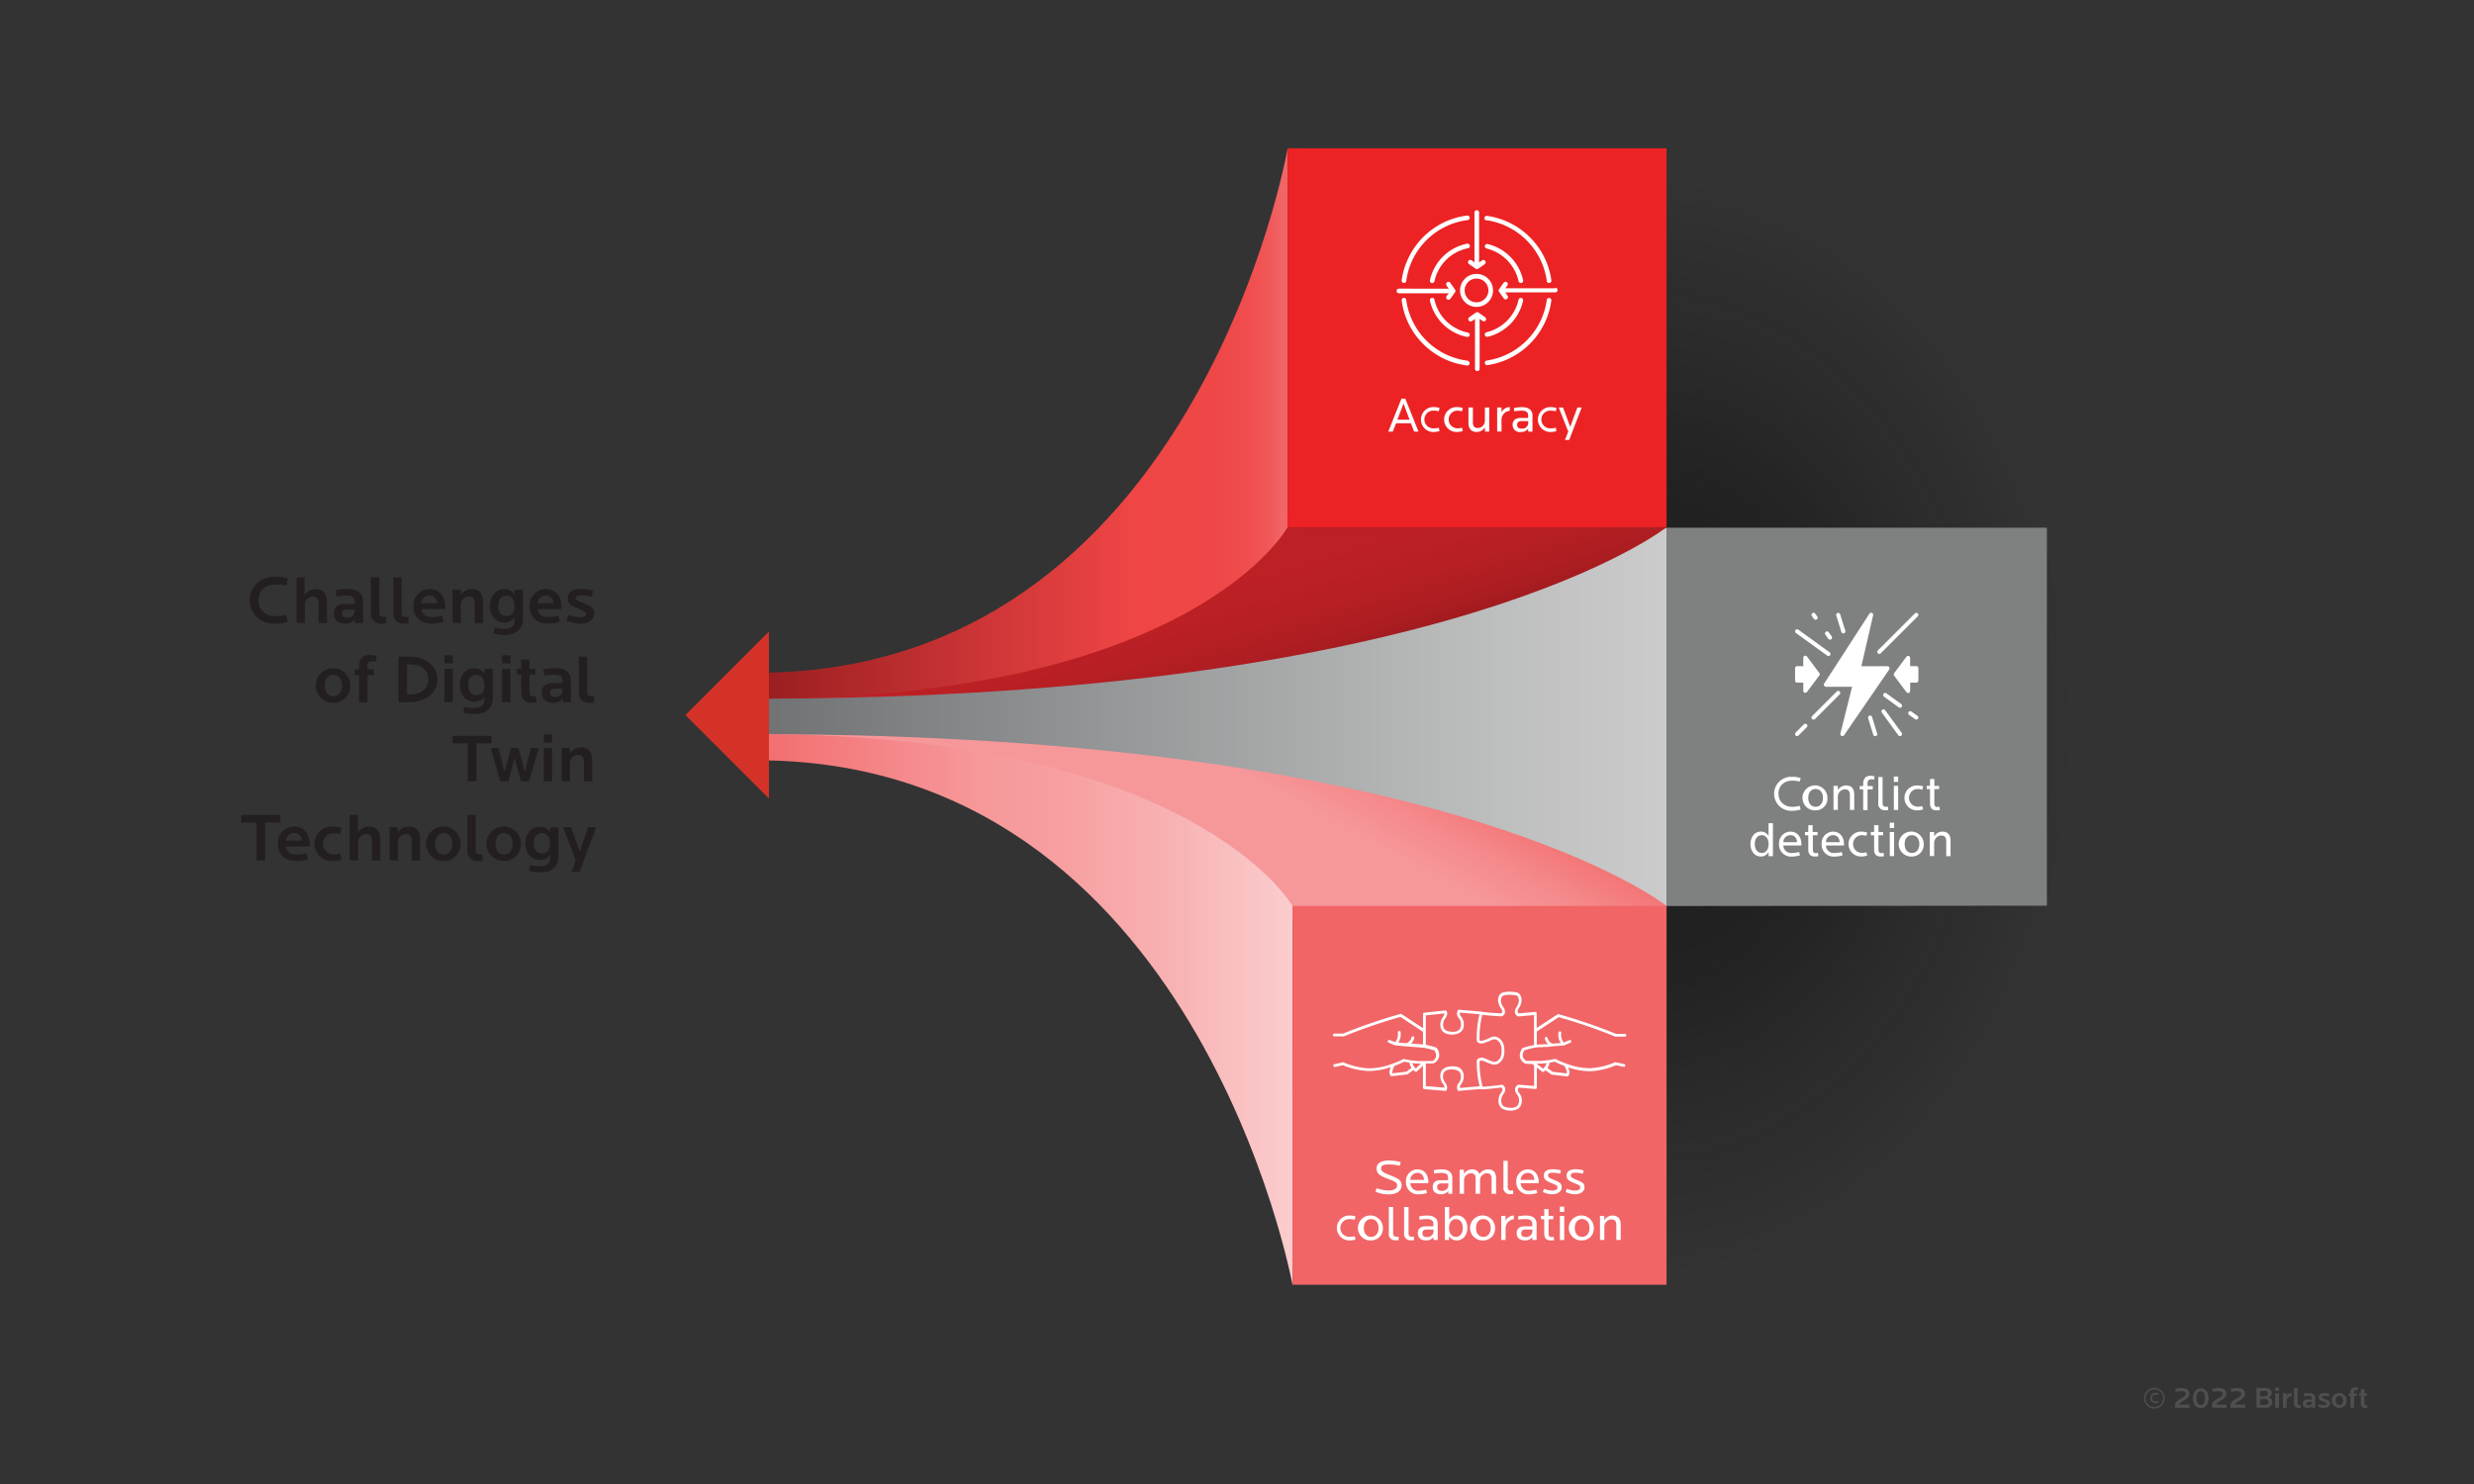 <svg xmlns="http://www.w3.org/2000/svg" xmlns:xlink="http://www.w3.org/1999/xlink" viewBox="0 0 750 450"><rect x="0" y="0" width="750" height="450" fill="#333333" stroke="none"/><defs><style>.cls-1{fill:url(#radial-gradient);}.cls-2{fill:#4f4e51;}.cls-3{fill:url(#linear-gradient);}.cls-4{fill:url(#linear-gradient-2);}.cls-5{fill:url(#linear-gradient-3);}.cls-6{fill:#ed2224;}.cls-7{fill:url(#linear-gradient-4);}.cls-8{fill:url(#linear-gradient-5);}.cls-9{fill:#f16567;}.cls-10{fill:#7f8080;}.cls-11{fill:#d43227;}.cls-12{fill:#231f20;}.cls-13{fill:#fff;}</style><radialGradient id="radial-gradient" cx="530.38" cy="220.76" r="106.68" gradientTransform="translate(-201.66 -152.74) scale(1.32 1.69)" gradientUnits="userSpaceOnUse"><stop offset="0" stop-color="#231f20"/><stop offset="0.17" stop-color="#1a1718" stop-opacity="0.74"/><stop offset="0.62" stop-color="#070606" stop-opacity="0.2"/><stop offset="0.93" stop-opacity="0"/></radialGradient><linearGradient id="linear-gradient" x1="540.96" y1="-769.4" x2="736.42" y2="-573.94" gradientTransform="matrix(-0.71, -0.71, -0.71, 0.71, 341.81, 1143.94)" gradientUnits="userSpaceOnUse"><stop offset="0" stop-color="#cbcbcb"/><stop offset="0.18" stop-color="#bdbebe"/><stop offset="0.26" stop-color="#b6b8b8"/><stop offset="1" stop-color="#6e7072"/></linearGradient><linearGradient id="linear-gradient-2" x1="221.11" y1="-523.81" x2="198.69" y2="-451.57" gradientTransform="matrix(-1, 0, 0, 1, 575.01, 666.36)" gradientUnits="userSpaceOnUse"><stop offset="0" stop-color="#bf2025"/><stop offset="0.52" stop-color="#bd2025"/><stop offset="0.71" stop-color="#b61f23"/><stop offset="0.85" stop-color="#ab1d21"/><stop offset="0.95" stop-color="#9a1a1e"/><stop offset="1" stop-color="#90191c"/></linearGradient><linearGradient id="linear-gradient-3" x1="771.93" y1="-1102.24" x2="893.64" y2="-980.53" gradientTransform="matrix(-0.71, -0.71, -0.71, 0.71, 155.68, 1453.64)" gradientUnits="userSpaceOnUse"><stop offset="0.01" stop-color="#f16567"/><stop offset="0.03" stop-color="#f05859"/><stop offset="0.07" stop-color="#f04d4e"/><stop offset="0.12" stop-color="#ef4747"/><stop offset="0.27" stop-color="#ef4545"/><stop offset="1" stop-color="#90191c"/></linearGradient><linearGradient id="linear-gradient-4" x1="200.02" y1="-432.05" x2="173.58" y2="-481.63" gradientTransform="matrix(-1, 0, 0, 1, 575.01, 666.36)" gradientUnits="userSpaceOnUse"><stop offset="0" stop-color="#f6989a"/><stop offset="0.23" stop-color="#f58a8c"/><stop offset="0.65" stop-color="#f26767"/><stop offset="1" stop-color="#ef4545"/></linearGradient><linearGradient id="linear-gradient-5" x1="154.97" y1="-487.34" x2="277.79" y2="-364.52" gradientTransform="translate(155.68 -148.07) rotate(135)" gradientUnits="userSpaceOnUse"><stop offset="0" stop-color="#fbcccd"/><stop offset="0.2" stop-color="#f8b2b3"/><stop offset="0.4" stop-color="#f79fa1"/><stop offset="0.54" stop-color="#f6989a"/><stop offset="1" stop-color="#f16567"/></linearGradient></defs><g id="Layer_3" data-name="Layer 3"><ellipse class="cls-1" cx="499.98" cy="220.76" rx="150.65" ry="188.19"/><path class="cls-2" d="M653.21,427.1a3.12,3.12,0,1,1,3-3.12A3.05,3.05,0,0,1,653.21,427.1Zm0-5.79a2.68,2.68,0,1,0,2.57,2.67A2.6,2.6,0,0,0,653.21,421.31Zm1,1.71a2.5,2.5,0,0,0-.69-.1,1,1,0,0,0-1.19,1.06c0,.62.42,1,1.19,1a2.57,2.57,0,0,0,.69-.09l.08.47a2.48,2.48,0,0,1-.85.14,1.57,1.57,0,1,1,0-3.14,2.42,2.42,0,0,1,.86.13Z"/><path class="cls-2" d="M659.34,426.86v-.36c0-1.32.55-1.66,2.14-2.62.83-.51,1.1-.77,1.1-1.22s-.4-.81-1.35-.81a7.56,7.56,0,0,0-1.64.22l-.18-.89a7.1,7.1,0,0,1,2-.29c1.53,0,2.31.69,2.31,1.72,0,.82-.48,1.32-1.44,1.93s-1.56.95-1.63,1.36h3.12v1Z"/><path class="cls-2" d="M667.16,427c-1.58,0-2.39-1.38-2.39-3s.81-3,2.39-3,2.39,1.37,2.39,3S668.74,427,667.16,427Zm0-5.11c-1,0-1.3,1-1.3,2.07s.34,2.08,1.3,2.08,1.29-1,1.29-2.08S668.12,421.85,667.16,421.85Z"/><path class="cls-2" d="M670.55,426.86v-.36c0-1.32.56-1.66,2.14-2.62.83-.51,1.1-.77,1.1-1.22s-.4-.81-1.35-.81a7.56,7.56,0,0,0-1.64.22l-.18-.89a7.1,7.1,0,0,1,2-.29c1.53,0,2.31.69,2.31,1.72,0,.82-.48,1.32-1.44,1.93s-1.56.95-1.63,1.36h3.12v1Z"/><path class="cls-2" d="M676.18,426.86v-.36c0-1.32.56-1.66,2.15-2.62.82-.51,1.09-.77,1.09-1.22s-.39-.81-1.34-.81a7.57,7.57,0,0,0-1.65.22l-.17-.89a7.09,7.09,0,0,1,2-.29c1.54,0,2.32.69,2.32,1.72,0,.82-.49,1.32-1.45,1.93s-1.56.95-1.62,1.36h3.11v1Z"/><path class="cls-2" d="M687.06,426.86h-3v-6h2.76c1.17,0,1.85.61,1.85,1.54a1.34,1.34,0,0,1-.94,1.29,1.48,1.48,0,0,1,1.14,1.44A1.71,1.71,0,0,1,687.06,426.86Zm-.54-5.07h-1.39v1.6h1.38c.61,0,1-.3,1-.82S687.14,421.79,686.52,421.79Zm.21,2.46h-1.6V426h1.6c.62,0,.94-.33.94-.85S687.38,424.25,686.73,424.25Z"/><path class="cls-2" d="M689.76,421.77v-1h1.1v1Zm0,5.09v-4.37h1.1v4.37Z"/><path class="cls-2" d="M693.21,424.92v1.94h-1.1v-4.37h1.07v.79a1.82,1.82,0,0,1,1.49-.87v1A1.34,1.34,0,0,0,693.21,424.92Z"/><path class="cls-2" d="M696.86,426.93a1.29,1.29,0,0,1-1.41-1.42v-4.62h1.09v4.5c0,.5.12.67.52.67h.39v.85A5.83,5.83,0,0,1,696.86,426.93Z"/><path class="cls-2" d="M700.88,426.86v-.48a1.55,1.55,0,0,1-1.3.55,1.32,1.32,0,0,1-1.47-1.3c0-.82.52-1.27,1.41-1.27h1.31V424c0-.48-.24-.72-1.05-.72a10.32,10.32,0,0,0-1.34.1l-.09-.8a7.55,7.55,0,0,1,1.53-.16c1.28,0,2,.52,2,1.61v2.84Zm0-1.78h-1c-.44,0-.68.15-.68.54s.23.53.68.53a.87.87,0,0,0,1-.91Z"/><path class="cls-2" d="M704.52,426.93a4.88,4.88,0,0,1-1.79-.39l.25-.76a4.79,4.79,0,0,0,1.53.31c.57,0,.77-.17.77-.41s-.17-.33-.83-.6c-1.17-.48-1.56-.71-1.56-1.45s.63-1.22,1.77-1.22a5.46,5.46,0,0,1,1.54.24l-.19.8a5.54,5.54,0,0,0-1.33-.19c-.57,0-.74.1-.74.34s.21.36,1,.66c1.1.43,1.43.64,1.43,1.37S705.62,426.93,704.52,426.93Z"/><path class="cls-2" d="M709.18,426.93a2.26,2.26,0,1,1,2.23-2.26A2.2,2.2,0,0,1,709.18,426.93Zm0-3.66c-.7,0-1.11.56-1.11,1.4s.41,1.4,1.11,1.4,1.13-.55,1.13-1.4S709.88,423.27,709.18,423.27Z"/><path class="cls-2" d="M714.74,421.57a2.4,2.4,0,0,0-.52-.05c-.41,0-.57.18-.57.61v.43h.84v.74h-.84v3.56h-1.1V423.3H712v-.74h.59v-.39c0-1.05.53-1.51,1.44-1.51a3.4,3.4,0,0,1,.87.13Z"/><path class="cls-2" d="M717.08,426.93a1.22,1.22,0,0,1-1.39-1.32v-2.38h-.57v-.74h.57v-1.23h1.1v1.23h.79v.74h-.79v2.3c0,.46.21.56.5.56l.31,0,.1.8A2.79,2.79,0,0,1,717.08,426.93Z"/><path class="cls-3" d="M229.46,211.83c134.67,0,275.76-51.81,275.76-51.81V274.73s-141.83-52.1-275.76-52.1Z"/><path class="cls-4" d="M234.87,206.15C368.17,206.15,464,92.29,464,92.29l41.24,67.56s-64.86,52-275.76,52Z"/><path class="cls-5" d="M229.46,204c133.3,0,160.88-159,160.88-159V159.86s-28.33,52-160.88,52Z"/><polygon class="cls-6" points="505.22 159.85 390.34 159.86 390.34 44.97 505.22 44.98 505.22 159.85"/><path class="cls-7" d="M236.35,228.41c133.29,0,229.1,113.86,229.1,113.86l39.77-67.56s-64.86-52.08-275.76-52.08Z"/><path class="cls-8" d="M229.46,230.55c133.3,0,162.35,159,162.35,159V274.7S362,222.63,229.46,222.63Z"/><polygon class="cls-9" points="505.22 274.71 391.82 274.7 391.81 389.59 505.22 389.58 505.22 274.71"/><polygon class="cls-10" points="620.52 274.63 505.22 274.74 505.22 160.02 620.52 160.03 620.52 274.63"/><polygon class="cls-11" points="233.1 191.5 207.78 216.83 233.1 242.15 233.1 191.5"/><path class="cls-12" d="M83.41,189.17c-4.51,0-7.69-3-7.69-7.15s3.18-7.13,7.69-7.13a11,11,0,0,1,3.82.57l-.51,2.18a11.53,11.53,0,0,0-3-.4c-3.49,0-5.36,2-5.36,4.78s1.87,4.8,5.36,4.8a10.34,10.34,0,0,0,3-.37l.51,2.12A11.13,11.13,0,0,1,83.41,189.17Z"/><path class="cls-12" d="M96.58,188.94v-6.05c0-1.24-.52-2-1.78-2a2.46,2.46,0,0,0-2.39,2.41v5.63H89.87V175.1h2.47v5.32a4.31,4.31,0,0,1,3.45-1.79c2.29,0,3.33,1.56,3.33,3.89v6.42Z"/><path class="cls-12" d="M107.62,188.94v-1.12a3.61,3.61,0,0,1-3,1.29c-2,0-3.41-1.25-3.41-3,0-1.92,1.21-3,3.29-3h3v-.85c0-1.12-.56-1.66-2.43-1.66a22.27,22.27,0,0,0-3.12.23l-.21-1.87a17.9,17.9,0,0,1,3.56-.36c3,0,4.74,1.21,4.74,3.72v6.59Zm-.11-4.13h-2.2c-1,0-1.58.35-1.58,1.26s.54,1.23,1.58,1.23a2,2,0,0,0,2.2-2.12Z"/><path class="cls-12" d="M115.7,189.11a3,3,0,0,1-3.27-3.31V175.1H115v10.43c0,1.15.27,1.54,1.18,1.54.21,0,.73,0,.92,0v2C116.84,189.07,115.93,189.11,115.7,189.11Z"/><path class="cls-12" d="M122.47,189.11a3,3,0,0,1-3.26-3.31V175.1h2.53v10.43c0,1.15.27,1.54,1.19,1.54.2,0,.72,0,.91,0v2C123.61,189.07,122.7,189.11,122.47,189.11Z"/><path class="cls-12" d="M127.77,184.7c0,1.52,1.37,2.41,3.24,2.41a11.93,11.93,0,0,0,3-.39l.46,1.83a10.71,10.71,0,0,1-3.45.56c-3.66,0-5.7-2.12-5.7-5.24a4.94,4.94,0,0,1,4.93-5.24c2.93,0,4.72,2.17,4.72,5.3v.77Zm2.45-4.11a2.35,2.35,0,0,0-2.43,2.33h4.74C132.38,181.46,131.63,180.59,130.22,180.59Z"/><path class="cls-12" d="M143.91,188.94v-6.05c0-1.24-.56-2-1.83-2a2.45,2.45,0,0,0-2.37,2.41v5.63h-2.53V178.82h2.47v1.6a4.3,4.3,0,0,1,3.45-1.79c2.29,0,3.35,1.56,3.35,3.89v6.42Z"/><path class="cls-12" d="M153,192.54a12.2,12.2,0,0,1-3.43-.46l.33-1.75a12.62,12.62,0,0,0,2.81.36c2.45,0,3.28-.94,3.28-2.6v-.81a3.81,3.81,0,0,1-3.12,1.5c-2.86,0-4.36-2.48-4.36-5.05s1.5-5.1,4.36-5.1a3.67,3.67,0,0,1,3.12,1.63v-1.44h2.54v8.94C158.48,190.83,156.38,192.54,153,192.54Zm.5-11.91c-1.64,0-2.43,1.33-2.43,3.1s.79,3.07,2.43,3.07,2.49-1,2.49-3S155,180.63,153.45,180.63Z"/><path class="cls-12" d="M163,184.7c0,1.52,1.37,2.41,3.25,2.41a12,12,0,0,0,3-.39l.45,1.83a10.71,10.71,0,0,1-3.45.56c-3.65,0-5.69-2.12-5.69-5.24a4.94,4.94,0,0,1,4.93-5.24c2.93,0,4.71,2.17,4.71,5.3v.77Zm2.46-4.11a2.36,2.36,0,0,0-2.44,2.33h4.74C167.58,181.46,166.83,180.59,165.42,180.59Z"/><path class="cls-12" d="M175.89,189.11a11.2,11.2,0,0,1-4.14-.92l.56-1.76a11.53,11.53,0,0,0,3.56.73c1.33,0,1.78-.4,1.78-1s-.39-.77-1.93-1.39c-2.7-1.1-3.6-1.64-3.6-3.35,0-1.89,1.46-2.83,4.1-2.83a12.41,12.41,0,0,1,3.55.54l-.43,1.85a13.46,13.46,0,0,0-3.08-.43c-1.33,0-1.7.25-1.7.79s.47.83,2.26,1.54c2.54,1,3.31,1.47,3.31,3.18S178.44,189.11,175.89,189.11Z"/><path class="cls-12" d="M101.05,213.11a5.24,5.24,0,1,1,5.15-5.24A5.09,5.09,0,0,1,101.05,213.11Zm0-8.5c-1.62,0-2.58,1.31-2.58,3.26s1,3.24,2.58,3.24,2.62-1.28,2.62-3.24S102.67,204.61,101.05,204.61Z"/><path class="cls-12" d="M113.91,200.68a6.27,6.27,0,0,0-1.18-.1c-1,0-1.33.41-1.33,1.41v1h1.95v1.72H111.4v8.25h-2.54v-8.25h-1.37V203h1.37v-.9c0-2.43,1.23-3.49,3.33-3.49a8,8,0,0,1,2,.29Z"/><path class="cls-12" d="M123.9,212.94h-3.11V199.1h3.11c5.18,0,8.71,2.89,8.71,6.92S129.08,212.94,123.9,212.94Zm.5-11.49h-1v9.14h1c2.89,0,5.45-1.43,5.45-4.57S127.29,201.45,124.4,201.45Z"/><path class="cls-12" d="M134.73,201.14v-2.43h2.53v2.43Zm0,11.8V202.82h2.53v10.12Z"/><path class="cls-12" d="M143.87,216.54a12.2,12.2,0,0,1-3.43-.46l.33-1.75a12.69,12.69,0,0,0,2.81.36c2.45,0,3.28-.94,3.28-2.6v-.81a3.79,3.79,0,0,1-3.11,1.5c-2.87,0-4.37-2.48-4.37-5.05s1.5-5.1,4.37-5.1a3.67,3.67,0,0,1,3.11,1.63v-1.44h2.54v8.94C149.4,214.83,147.3,216.54,143.87,216.54Zm.5-11.91c-1.64,0-2.43,1.33-2.43,3.1s.79,3.07,2.43,3.07,2.49-1,2.49-3S145.91,204.63,144.37,204.63Z"/><path class="cls-12" d="M152.2,201.14v-2.43h2.54v2.43Zm0,11.8V202.82h2.54v10.12Z"/><path class="cls-12" d="M161.22,213.11c-1.85,0-3.2-.85-3.2-3.08v-5.5h-1.33v-1.71H158V200h2.53v2.85h1.83v1.71h-1.83v5.34c0,1.06.5,1.29,1.17,1.29a5.42,5.42,0,0,0,.72-.09l.23,1.87A6.64,6.64,0,0,1,161.22,213.11Z"/><path class="cls-12" d="M170.65,212.94v-1.12a3.58,3.58,0,0,1-3,1.29c-2,0-3.41-1.25-3.41-3,0-1.92,1.2-3,3.28-3h3v-.85c0-1.12-.56-1.66-2.43-1.66a22.27,22.27,0,0,0-3.12.23l-.21-1.87a17.8,17.8,0,0,1,3.55-.36c3,0,4.74,1.21,4.74,3.72v6.59Zm-.1-4.13h-2.21c-1,0-1.58.35-1.58,1.26s.55,1.23,1.58,1.23a2,2,0,0,0,2.21-2.12Z"/><path class="cls-12" d="M178.73,213.11a3,3,0,0,1-3.26-3.31V199.1H178v10.43c0,1.15.28,1.54,1.19,1.54.21,0,.73,0,.91,0v2C179.88,213.07,179,213.11,178.73,213.11Z"/><path class="cls-12" d="M144.45,225.41v11.53h-2.64V225.41H137.2V223.1H149v2.31Z"/><path class="cls-12" d="M160.37,236.94h-2.45l-1.9-7.06-1.93,7.06h-2.45l-2.87-10.12h2.35l1.83,7.23,2-7.23h2.23l1.93,7.21,1.83-7.21h2.39Z"/><path class="cls-12" d="M164.83,225.14v-2.43h2.54v2.43Zm0,11.8V226.82h2.54v10.12Z"/><path class="cls-12" d="M177,236.94v-6.05c0-1.24-.56-2-1.83-2a2.45,2.45,0,0,0-2.37,2.41v5.63h-2.54V226.82h2.48v1.6a4.28,4.28,0,0,1,3.45-1.79c2.28,0,3.34,1.56,3.34,3.89v6.42Z"/><path class="cls-12" d="M80.38,249.41v11.53H77.74V249.41H73.12V247.1H85v2.31Z"/><path class="cls-12" d="M86.69,256.7c0,1.52,1.37,2.41,3.24,2.41a12.07,12.07,0,0,0,3-.39l.45,1.83a10.71,10.71,0,0,1-3.45.56c-3.65,0-5.69-2.12-5.69-5.24a4.94,4.94,0,0,1,4.92-5.24c2.94,0,4.72,2.17,4.72,5.3v.77Zm2.45-4.11a2.36,2.36,0,0,0-2.43,2.33h4.74C91.31,253.46,90.56,252.59,89.14,252.59Z"/><path class="cls-12" d="M100.9,261.11a5.25,5.25,0,1,1,0-10.48,7.43,7.43,0,0,1,2.64.44l-.41,1.83a8.82,8.82,0,0,0-2-.23,3.21,3.21,0,1,0,0,6.42,7,7,0,0,0,2-.31l.41,1.85A8.31,8.31,0,0,1,100.9,261.11Z"/><path class="cls-12" d="M112.75,260.94v-6.05c0-1.24-.52-2-1.79-2a2.47,2.47,0,0,0-2.39,2.41v5.63H106V247.1h2.48v5.32a4.28,4.28,0,0,1,3.45-1.79c2.28,0,3.32,1.56,3.32,3.89v6.42Z"/><path class="cls-12" d="M124.82,260.94v-6.05c0-1.24-.56-2-1.83-2a2.45,2.45,0,0,0-2.37,2.41v5.63h-2.54V250.82h2.48v1.6a4.28,4.28,0,0,1,3.45-1.79c2.28,0,3.34,1.56,3.34,3.89v6.42Z"/><path class="cls-12" d="M134.5,261.11a5.24,5.24,0,1,1,5.15-5.24A5.09,5.09,0,0,1,134.5,261.11Zm0-8.5c-1.62,0-2.58,1.31-2.58,3.26s1,3.24,2.58,3.24,2.62-1.28,2.62-3.24S136.12,252.61,134.5,252.61Z"/><path class="cls-12" d="M144.93,261.11a3,3,0,0,1-3.26-3.31V247.1h2.53v10.43c0,1.15.27,1.54,1.19,1.54.2,0,.72,0,.91,0v2C146.07,261.07,145.16,261.11,144.93,261.11Z"/><path class="cls-12" d="M152.78,261.11a5.24,5.24,0,1,1,5.16-5.24A5.1,5.1,0,0,1,152.78,261.11Zm0-8.5c-1.62,0-2.57,1.31-2.57,3.26s.95,3.24,2.57,3.24,2.62-1.28,2.62-3.24S154.4,252.61,152.78,252.61Z"/><path class="cls-12" d="M163.75,264.54a12.2,12.2,0,0,1-3.43-.46l.34-1.75a12.54,12.54,0,0,0,2.8.36c2.45,0,3.29-.94,3.29-2.6v-.81a3.82,3.82,0,0,1-3.12,1.5c-2.87,0-4.37-2.48-4.37-5s1.5-5.1,4.37-5.1a3.69,3.69,0,0,1,3.12,1.63v-1.44h2.53v8.94C169.28,262.83,167.18,264.54,163.75,264.54Zm.5-11.91c-1.64,0-2.43,1.33-2.43,3.1s.79,3.07,2.43,3.07,2.5-1,2.5-3S165.79,252.63,164.25,252.63Z"/><path class="cls-12" d="M175.7,264.37h-2.45l1.29-3.45-3.87-10.1h2.47l2.6,7.38,2.54-7.38h2.47Z"/><path class="cls-13" d="M428.7,130.87l-1-2.54h-4.47l-1,2.54h-1.37l4-10h1.16l4,10Zm-3.22-8.49-1.86,4.89h3.7Z"/><path class="cls-13" d="M434.54,131a3.78,3.78,0,1,1,0-7.56,5.94,5.94,0,0,1,1.87.28l-.22,1a6,6,0,0,0-1.53-.2,2.69,2.69,0,1,0,0,5.37,6.27,6.27,0,0,0,1.53-.18l.22,1A6.41,6.41,0,0,1,434.54,131Z"/><path class="cls-13" d="M441.57,131a3.78,3.78,0,1,1,0-7.56,6,6,0,0,1,1.88.28l-.23,1a6,6,0,0,0-1.53-.2,2.69,2.69,0,0,0,0,5.37,6.22,6.22,0,0,0,1.53-.18l.23,1A6.52,6.52,0,0,1,441.57,131Z"/><path class="cls-13" d="M450.17,130.87v-1.28a3,3,0,0,1-2.52,1.4c-1.65,0-2.48-1.07-2.48-2.69v-4.74h1.34v4.58c0,1.08.46,1.65,1.54,1.65a2.22,2.22,0,0,0,2.1-2.36v-3.87h1.32v7.31Z"/><path class="cls-13" d="M455.19,127.34v3.53h-1.32v-7.31h1.31V125a3,3,0,0,1,2.5-1.58v1.16A2.71,2.71,0,0,0,455.19,127.34Z"/><path class="cls-13" d="M463.29,130.87V130a2.71,2.71,0,0,1-2.28,1,2.16,2.16,0,0,1-2.46-2.16c0-1.35.86-2.1,2.37-2.1h2.34V126c0-.91-.46-1.47-1.95-1.47a11.83,11.83,0,0,0-2.23.2l-.14-1a11.17,11.17,0,0,1,2.46-.27c2.07,0,3.18.94,3.18,2.55v4.89Zm0-3.17h-2c-.93,0-1.37.35-1.37,1.16s.5,1.11,1.38,1.11a1.8,1.8,0,0,0,2-1.85Z"/><path class="cls-13" d="M470,131a3.78,3.78,0,1,1,0-7.56,5.94,5.94,0,0,1,1.87.28l-.22,1a6,6,0,0,0-1.53-.2,2.69,2.69,0,1,0,0,5.37,6.27,6.27,0,0,0,1.53-.18l.22,1A6.41,6.41,0,0,1,470,131Z"/><path class="cls-13" d="M475.7,133.4h-1.28l1-2.53-2.89-7.31h1.3l2.19,5.88,2.18-5.88h1.29Z"/><path class="cls-13" d="M545.6,237a8.72,8.72,0,0,0-2.2-.28c-2.6,0-4.25,1.6-4.25,3.94s1.65,4,4.25,4a9.3,9.3,0,0,0,2.2-.3l.27,1.11a9,9,0,0,1-2.56.39,5.16,5.16,0,1,1,0-10.3,8.05,8.05,0,0,1,2.58.37Z"/><path class="cls-13" d="M550.4,245.73A3.79,3.79,0,1,1,554,242,3.58,3.58,0,0,1,550.4,245.73Zm0-6.48c-1.38,0-2.22,1.09-2.22,2.7s.84,2.7,2.22,2.7,2.24-1.1,2.24-2.7S551.78,239.25,550.4,239.25Z"/><path class="cls-13" d="M560.8,245.61V241c0-1.08-.47-1.65-1.55-1.65a2.24,2.24,0,0,0-2.1,2.37v3.87h-1.32V238.3h1.31v1.28a3,3,0,0,1,2.52-1.41c1.65,0,2.46,1.08,2.46,2.7v4.74Z"/><path class="cls-13" d="M568.13,236.41a4.87,4.87,0,0,0-.91-.1c-.77,0-1.07.49-1.07,1.32v.73h1.58v1h-1.58v6.29h-1.32v-6.29h-1.06v-1h1.06v-.67c0-1.8,1-2.45,2.22-2.45a5.38,5.38,0,0,1,1.23.18Z"/><path class="cls-13" d="M571.49,245.68a1.9,1.9,0,0,1-2.08-2.16v-7.9h1.3v7.83c0,.85.29,1.18,1,1.18h.66v1.05Z"/><path class="cls-13" d="M574.12,237.09v-1.61h1.32v1.61Zm0,8.52V238.3h1.32v7.31Z"/><path class="cls-13" d="M581.12,245.73a3.78,3.78,0,1,1,0-7.56,6,6,0,0,1,1.88.28l-.23,1a6,6,0,0,0-1.53-.2,2.69,2.69,0,0,0,0,5.37,6.22,6.22,0,0,0,1.53-.18l.23,1A6.52,6.52,0,0,1,581.12,245.73Z"/><path class="cls-13" d="M587.09,245.73c-1.2,0-2-.57-2-2.13v-4.31h-1v-1h1v-2.07h1.32v2.07h1.43v1h-1.43v4.28c0,.88.32,1.12.84,1.12a4.73,4.73,0,0,0,.71-.07l.13,1A4.1,4.1,0,0,1,587.09,245.73Z"/><path class="cls-13" d="M536.15,259.61v-1.22a2.66,2.66,0,0,1-2.31,1.34c-2.19,0-3.19-2-3.19-3.78s1-3.78,3.19-3.78a2.58,2.58,0,0,1,2.31,1.33v-3.88h1.32v10Zm-2.08-6.35c-1.38,0-2.1,1.2-2.1,2.69s.72,2.7,2.1,2.7,2.08-1.2,2.08-2.7S535.42,253.26,534.07,253.26Z"/><path class="cls-13" d="M540.64,256.37a2.32,2.32,0,0,0,2.62,2.28,9.54,9.54,0,0,0,2.16-.3l.26,1a7.7,7.7,0,0,1-2.42.39,3.61,3.61,0,0,1-3.94-3.78,3.51,3.51,0,0,1,3.46-3.78c2.12,0,3.32,1.65,3.32,3.79v.41Zm2.14-3.12a2.1,2.1,0,0,0-2.14,2.13h4.15C544.69,254.07,544,253.25,542.78,253.25Z"/><path class="cls-13" d="M550.19,259.73c-1.2,0-2-.57-2-2.13v-4.31h-1v-1h1v-2.07h1.32v2.07H551v1h-1.43v4.28c0,.88.32,1.12.84,1.12a4.73,4.73,0,0,0,.71-.07l.13,1A4.1,4.1,0,0,1,550.19,259.73Z"/><path class="cls-13" d="M553.55,256.37a2.33,2.33,0,0,0,2.63,2.28,9.54,9.54,0,0,0,2.16-.3l.25,1a7.64,7.64,0,0,1-2.41.39,3.62,3.62,0,0,1-3.95-3.78,3.52,3.52,0,0,1,3.47-3.78c2.11,0,3.31,1.65,3.31,3.79v.41Zm2.15-3.12a2.11,2.11,0,0,0-2.15,2.13h4.16C557.6,254.07,556.93,253.25,555.7,253.25Z"/><path class="cls-13" d="M564.17,259.73a3.78,3.78,0,1,1,0-7.56,6,6,0,0,1,1.88.28l-.23,1a6,6,0,0,0-1.53-.2,2.69,2.69,0,0,0,0,5.37,6.22,6.22,0,0,0,1.53-.18l.23,1A6.52,6.52,0,0,1,564.17,259.73Z"/><path class="cls-13" d="M570.14,259.73c-1.2,0-2-.57-2-2.13v-4.31h-1v-1h1v-2.07h1.32v2.07h1.43v1h-1.43v4.28c0,.88.32,1.12.84,1.12a4.73,4.73,0,0,0,.71-.07l.13,1A4.1,4.1,0,0,1,570.14,259.73Z"/><path class="cls-13" d="M572.89,251.09v-1.61h1.32v1.61Zm0,8.52V252.3h1.32v7.31Z"/><path class="cls-13" d="M579.62,259.73a3.79,3.79,0,1,1,3.56-3.78A3.58,3.58,0,0,1,579.62,259.73Zm0-6.48c-1.38,0-2.22,1.09-2.22,2.7s.84,2.7,2.22,2.7,2.24-1.1,2.24-2.7S581,253.25,579.62,253.25Z"/><path class="cls-13" d="M590,259.61V255c0-1.08-.47-1.65-1.55-1.65a2.24,2.24,0,0,0-2.1,2.37v3.87h-1.32V252.3h1.31v1.28a3,3,0,0,1,2.52-1.41c1.65,0,2.46,1.08,2.46,2.7v4.74Z"/><path class="cls-13" d="M421,362.19a10.87,10.87,0,0,1-4-.81l.3-1.07A11.93,11.93,0,0,0,421,361c1.62,0,2.55-.63,2.55-1.52s-.48-1.2-2.76-2c-2.63-1-3.47-1.65-3.47-3.19s1.34-2.39,3.8-2.39a13.41,13.41,0,0,1,3.51.51l-.26,1.1a13.48,13.48,0,0,0-3.22-.42c-1.77,0-2.46.28-2.46,1.2s.64,1.27,3,2.2c2.58,1,3.21,1.59,3.21,3C424.91,361.06,423.4,362.19,421,362.19Z"/><path class="cls-13" d="M427.55,358.78a2.33,2.33,0,0,0,2.63,2.28,9,9,0,0,0,2.16-.3l.25,1a7.64,7.64,0,0,1-2.41.39,3.62,3.62,0,0,1-3.95-3.78,3.52,3.52,0,0,1,3.47-3.78c2.11,0,3.31,1.65,3.31,3.8v.4Zm2.15-3.12a2.12,2.12,0,0,0-2.15,2.13h4.16C431.6,356.49,430.93,355.66,429.7,355.66Z"/><path class="cls-13" d="M439.07,362v-.87a2.68,2.68,0,0,1-2.28,1c-1.48,0-2.46-.79-2.46-2.16s.86-2.1,2.37-2.1H439v-.73c0-.92-.46-1.47-2-1.47a11.79,11.79,0,0,0-2.23.19l-.14-1a11.17,11.17,0,0,1,2.46-.27c2.07,0,3.18.95,3.18,2.55V362Zm0-3.16h-2c-.93,0-1.37.34-1.37,1.15s.5,1.11,1.38,1.11a1.79,1.79,0,0,0,2-1.84Z"/><path class="cls-13" d="M452.18,362v-4.59c0-1.08-.42-1.65-1.5-1.65a2.17,2.17,0,0,0-2,2.36V362h-1.34v-4.59c0-1.08-.43-1.65-1.51-1.65a2.17,2.17,0,0,0-2,2.37V362h-1.34v-7.3h1.31V356a2.83,2.83,0,0,1,2.44-1.41,2.19,2.19,0,0,1,2.24,1.44,3.2,3.2,0,0,1,2.64-1.44c1.65,0,2.43,1.08,2.43,2.7V362Z"/><path class="cls-13" d="M457.85,362.1a1.9,1.9,0,0,1-2.08-2.16V352h1.3v7.83c0,.86.29,1.19,1,1.19h.66v1.05Z"/><path class="cls-13" d="M461,358.78a2.32,2.32,0,0,0,2.62,2.28,9,9,0,0,0,2.16-.3l.26,1a7.7,7.7,0,0,1-2.42.39,3.61,3.61,0,0,1-3.94-3.78,3.51,3.51,0,0,1,3.46-3.78c2.12,0,3.32,1.65,3.32,3.8v.4Zm2.14-3.12a2.11,2.11,0,0,0-2.14,2.13h4.15C465.07,356.49,464.39,355.66,463.16,355.66Z"/><path class="cls-13" d="M470.54,362.14a7,7,0,0,1-2.79-.66l.3-1a7.26,7.26,0,0,0,2.48.55c1.06,0,1.63-.31,1.63-.94s-.33-.72-1.86-1.34c-1.8-.73-2.28-1.23-2.28-2.32,0-1.28,1.08-1.88,2.75-1.88a8.63,8.63,0,0,1,2.4.36l-.2,1a9.71,9.71,0,0,0-2.16-.3c-1.11,0-1.51.26-1.51.81s.33.78,1.68,1.32c1.95.78,2.47,1.17,2.47,2.31S472.33,362.14,470.54,362.14Z"/><path class="cls-13" d="M477.44,362.14a7,7,0,0,1-2.79-.66l.3-1a7.26,7.26,0,0,0,2.48.55c1.06,0,1.63-.31,1.63-.94s-.33-.72-1.86-1.34c-1.8-.73-2.28-1.23-2.28-2.32,0-1.28,1.08-1.88,2.75-1.88a8.63,8.63,0,0,1,2.4.36l-.2,1a9.71,9.71,0,0,0-2.16-.3c-1.11,0-1.51.26-1.51.81s.33.78,1.68,1.32c1.95.78,2.47,1.17,2.47,2.31S479.23,362.14,477.44,362.14Z"/><path class="cls-13" d="M409.06,376.14a3.78,3.78,0,1,1,0-7.56,6,6,0,0,1,1.87.29l-.22,1a6.47,6.47,0,0,0-1.53-.19,2.69,2.69,0,1,0,0,5.37,6.8,6.8,0,0,0,1.53-.18l.22,1A6.09,6.09,0,0,1,409.06,376.14Z"/><path class="cls-13" d="M415.67,376.14a3.79,3.79,0,1,1,3.56-3.78A3.57,3.57,0,0,1,415.67,376.14Zm0-6.48c-1.38,0-2.22,1.1-2.22,2.7s.84,2.7,2.22,2.7,2.24-1.09,2.24-2.7S417.05,369.66,415.67,369.66Z"/><path class="cls-13" d="M423.11,376.1a1.9,1.9,0,0,1-2.08-2.16V366h1.3v7.83c0,.86.29,1.19,1,1.19H424v1.05Z"/><path class="cls-13" d="M427.75,376.1a1.91,1.91,0,0,1-2.09-2.16V366H427v7.83c0,.86.28,1.19,1,1.19h.66v1.05Z"/><path class="cls-13" d="M434.56,376v-.87a2.68,2.68,0,0,1-2.28,1c-1.49,0-2.46-.79-2.46-2.16s.85-2.1,2.37-2.1h2.34v-.73c0-.92-.47-1.47-1.95-1.47a11.89,11.89,0,0,0-2.24.19l-.13-1a11.11,11.11,0,0,1,2.46-.27c2.07,0,3.18.95,3.18,2.55V376Zm0-3.16h-2c-.93,0-1.36.34-1.36,1.15s.49,1.11,1.38,1.11a1.8,1.8,0,0,0,2-1.84Z"/><path class="cls-13" d="M441.59,376.14a2.67,2.67,0,0,1-2.31-1.33V376H438V366h1.33v3.89a2.6,2.6,0,0,1,2.31-1.34c2.21,0,3.2,1.92,3.2,3.78S443.78,376.14,441.59,376.14Zm-.22-6.46c-1.35,0-2.09,1.18-2.09,2.68s.74,2.7,2.09,2.7,2.08-1.21,2.08-2.7S442.75,369.68,441.37,369.68Z"/><path class="cls-13" d="M449.68,376.14a3.79,3.79,0,1,1,3.55-3.78A3.57,3.57,0,0,1,449.68,376.14Zm0-6.48c-1.38,0-2.22,1.1-2.22,2.7s.84,2.7,2.22,2.7,2.23-1.09,2.23-2.7S451.06,369.66,449.68,369.66Z"/><path class="cls-13" d="M456.43,372.5V376h-1.32v-7.3h1.3v1.45a3,3,0,0,1,2.51-1.57v1.15A2.72,2.72,0,0,0,456.43,372.5Z"/><path class="cls-13" d="M464.53,376v-.87a2.68,2.68,0,0,1-2.28,1c-1.49,0-2.46-.79-2.46-2.16s.85-2.1,2.37-2.1h2.34v-.73c0-.92-.47-1.47-1.95-1.47a11.89,11.89,0,0,0-2.24.19l-.13-1a11.11,11.11,0,0,1,2.46-.27c2.07,0,3.18.95,3.18,2.55V376Zm0-3.16h-2c-.93,0-1.36.34-1.36,1.15s.49,1.11,1.38,1.11a1.8,1.8,0,0,0,2-1.84Z"/><path class="cls-13" d="M470.14,376.14c-1.2,0-2-.57-2-2.13v-4.3h-1v-1h1v-2.07h1.32v2.07h1.42v1h-1.42V374c0,.89.31,1.13.84,1.13a3.76,3.76,0,0,0,.7-.08l.14,1A4.19,4.19,0,0,1,470.14,376.14Z"/><path class="cls-13" d="M472.88,367.5v-1.6h1.32v1.6Zm0,8.52v-7.3h1.32V376Z"/><path class="cls-13" d="M479.62,376.14a3.79,3.79,0,1,1,3.55-3.78A3.57,3.57,0,0,1,479.62,376.14Zm0-6.48c-1.38,0-2.22,1.1-2.22,2.7s.84,2.7,2.22,2.7,2.23-1.09,2.23-2.7S481,369.66,479.62,369.66Z"/><path class="cls-13" d="M490,376v-4.59c0-1.08-.46-1.65-1.54-1.65a2.24,2.24,0,0,0-2.1,2.37V376h-1.32v-7.3h1.3V370a3,3,0,0,1,2.52-1.41c1.65,0,2.46,1.08,2.46,2.7V376Z"/><g id="Layer1_2_MEMBER_0_FILL" data-name="Layer1 2 MEMBER 0 FILL"><path class="cls-13" d="M465.49,322.16l-.9,0,.9.64Z"/></g><path class="cls-13" d="M457.88,336.79c-2-.08-3.11-.73-3.45-1.93a4,4,0,0,1,.65-3.54,1.62,1.62,0,0,0,.4-1.15.7.7,0,0,0-.38-.4l-3.52.41-2.4.17a.43.43,0,0,1-.44-.32,29.45,29.45,0,0,1-1.05-8.3c.06-.5.4-1,1.68-1l.13,0a14.31,14.31,0,0,1,2.11.86,1.56,1.56,0,0,1,.54.18c1,.48,1.83.19,2.59-.93a4.07,4.07,0,0,0,.46-2.28,4.21,4.21,0,0,0-.49-2.27c-.75-1.11-1.58-1.39-2.6-.89a3,3,0,0,0-.44.23l-.06,0c-.65.26-1.37.53-2.16.8l-.14,0c-1.3,0-1.6-.56-1.62-1a29.15,29.15,0,0,1,.94-8.31.42.42,0,0,1,.45-.32l2.41.26,3.51.24a.71.71,0,0,0,.39-.42,1.56,1.56,0,0,0-.39-1.16,4.1,4.1,0,0,1-.68-1.4,2.8,2.8,0,0,1-.18-1,3.35,3.35,0,0,1,.19-1.13,1.91,1.91,0,0,1,1.2-1.2,8.17,8.17,0,0,1,2.15-.28,10.78,10.78,0,0,1,2.2.24,1.94,1.94,0,0,1,1.08.91c.06.15.09.25.12.35a3.5,3.5,0,0,1,.17.6,4.18,4.18,0,0,1-.82,2.9c-.39.62-.47,1.07-.25,1.35a.22.22,0,0,1,.05.08.61.61,0,0,0,.23.15l4.94-.44a.42.42,0,0,1,.32.11.41.41,0,0,1,.14.31v4.44l6.36-4.15a.41.41,0,0,1,.34,0c2.5.71,5,1.47,7.36,2.26,3.43,1.14,6.79,2.38,10,3.69l2.66,0a.44.44,0,0,1,.43.41.42.42,0,0,1-.42.43l-2.75,0a.45.45,0,0,1-.16,0c-3.2-1.32-6.57-2.57-10-3.71-2.32-.77-4.72-1.51-7.15-2.2l-6.65,4.34,0,4,.66-.05c.15,0,.33,0,.52,0l.34,0a6.82,6.82,0,0,1,1.56-.06l.37-.05a3.1,3.1,0,0,1-1-1.68.42.42,0,0,1,.32-.5.42.42,0,0,1,.5.32,2.48,2.48,0,0,0,1.47,1.71l2.53-.19a4.6,4.6,0,0,1-.7-3.18.42.42,0,0,1,.83.13,3.94,3.94,0,0,0,.77,2.9l1.71-.72a.42.42,0,0,1,.32.78l-2,.84h0l-.11,0-3.35.25-1.56.2h-.08a6.44,6.44,0,0,0-1.45.05l-.33,0c-.19,0-.38,0-.56,0a10.12,10.12,0,0,0-1.07.11h0a23.57,23.57,0,0,0-3.41.84,2.52,2.52,0,0,0-.52,1.87,2.23,2.23,0,0,0,1.07,1.35c.3,0,.75,0,1.32,0l.61,0,.87,0h0l1.07,0a4.17,4.17,0,0,1,.52,0c.68-.05,1.43-.13,2.19-.22s1.33-.21,2-.36a.48.48,0,0,1,.29,0,19.08,19.08,0,0,0,3,1.32h0a23.24,23.24,0,0,0,3,.93,10,10,0,0,0,1,.22,19.77,19.77,0,0,0,3.54.33,22,22,0,0,0,7.49-1.81.39.39,0,0,1,.26,0l2.52.56a.43.43,0,0,1,.32.51.43.43,0,0,1-.5.32L489.9,323a22.65,22.65,0,0,1-7.67,1.83h0a20.48,20.48,0,0,1-3.71-.34c-.33-.06-.69-.13-1.06-.23a20.68,20.68,0,0,1-2.1-.6,6.77,6.77,0,0,1,.3.77c0,.18.08.31.11.41a.36.36,0,0,1,0,.1,1.82,1.82,0,0,1-.31,1.3.4.4,0,0,1-.38.16l-4.63-.53a.33.33,0,0,1-.19-.08l-1.75-1.24c-.13.13-.28.27-.46.42a.44.44,0,0,1-.53,0l-1.62-1.24v6.07a.44.44,0,0,1-.13.31.43.43,0,0,1-.32.11l-4.91-.41a.73.73,0,0,0-.39.41,1.57,1.57,0,0,0,.36,1.17,3.72,3.72,0,0,1,.66,3.51C460.85,336.05,459.74,336.71,457.88,336.79Zm-2.71-7.87a.39.39,0,0,1,.18,0,1.58,1.58,0,0,1,.94,1,2.28,2.28,0,0,1-.52,1.85,3.17,3.17,0,0,0-.53,2.83c.23.84,1.09,1.27,2.64,1.33s2.27-.5,2.5-1.34a2.93,2.93,0,0,0-.55-2.78,2.34,2.34,0,0,1-.48-1.89,1.6,1.6,0,0,1,.95-1,.3.3,0,0,1,.21,0l4.56.38v-6.25l-.61-.44-.52,0a13.64,13.64,0,0,1-1.47-.06.49.49,0,0,1-.17-.06,3.09,3.09,0,0,1-1.54-1.94,3.47,3.47,0,0,1,.74-2.64.45.45,0,0,1,.22-.16,27.14,27.14,0,0,1,3.32-.85l0-4.35h0v-4.75l-4.59.41a.64.64,0,0,1-.2,0,1.44,1.44,0,0,1-.73-.55c-.45-.58-.37-1.36.22-2.31a3.33,3.33,0,0,0,.7-2.31,3.68,3.68,0,0,0-.15-.49,1.12,1.12,0,0,0-.08-.24,1.1,1.1,0,0,0-.57-.47,12.23,12.23,0,0,0-1.94-.19,6.93,6.93,0,0,0-1.86.23,1.09,1.09,0,0,0-.7.69,2.75,2.75,0,0,0-.14.85,1.76,1.76,0,0,0,.14.71.14.14,0,0,0,0,.06,3.12,3.12,0,0,0,.55,1.14,2.3,2.3,0,0,1,.52,1.86,1.62,1.62,0,0,1-.94,1,.49.49,0,0,1-.21,0l-3.64-.25-2.07-.22a28.6,28.6,0,0,0-.82,7.72c0,.14.38.2.72.21.73-.25,1.41-.5,2-.74a3.4,3.4,0,0,1,.5-.26c1-.48,2.4-.67,3.66,1.18a4.93,4.93,0,0,1,.63,2.73,4.76,4.76,0,0,1-.6,2.76c-1.26,1.85-2.69,1.68-3.67,1.21a.64.64,0,0,0-.27-.1.41.41,0,0,1-.19,0,12.89,12.89,0,0,0-2-.83c-.24,0-.76,0-.78.26a28.94,28.94,0,0,0,.93,7.68l2-.14,3.63-.42Zm15.5-3.91,4.23.48A1.36,1.36,0,0,0,475,325a3,3,0,0,1-.11-.41,7.21,7.21,0,0,0-.66-1.4,21.75,21.75,0,0,1-2.86-1.25c-.54.11-1.08.21-1.61.29a3.81,3.81,0,0,1-.64,1.62Zm-4.76-2.38,1.87,1.43a2.84,2.84,0,0,0,.35-.37h0a3.11,3.11,0,0,0,.69-1.32c-.59.07-1.16.12-1.72.16a3.68,3.68,0,0,0-.49,0l-.72,0Z"/><path class="cls-13" d="M442.3,330.88a.43.43,0,0,1-.36-.21,2,2,0,0,1,.31-2.31,3.08,3.08,0,0,0,.5-2.76c-.27-.83-1.11-1.26-2.59-1.31s-2.35.5-2.61,1.33a3.08,3.08,0,0,0,.61,2.74,2.22,2.22,0,0,1,.4,2.2.41.41,0,0,1-.41.23l-6.39-.53a.42.42,0,0,1-.39-.42v-6.68l-1.84,1.74a.43.43,0,0,1-.56,0c-.18-.15-.33-.29-.46-.42l-1.78,1.25a.4.4,0,0,1-.19.07l-4.6.53a.43.43,0,0,1-.37-.14,1.69,1.69,0,0,1-.32-1.34s0-.05,0-.08a3.33,3.33,0,0,0,.1-.38,7.06,7.06,0,0,1,.29-.8c-.7.23-1.41.44-2.11.6-.35.1-.7.17-1,.23a20.85,20.85,0,0,1-3.69.34A22.7,22.7,0,0,1,407.1,323l-2.39.54a.43.43,0,0,1-.5-.32.43.43,0,0,1,.32-.51l2.52-.56a.42.42,0,0,1,.27,0,21.9,21.9,0,0,0,7.54,1.81,20,20,0,0,0,3.51-.33c.31-.05.64-.12,1-.21a24.57,24.57,0,0,0,3-.94h0a18.9,18.9,0,0,0,3-1.32.48.48,0,0,1,.29,0q1,.22,2,.36h0c.75.09,1.49.17,2.18.22.18,0,.36,0,.53,0l1.07,0,.26,0,1.25,0c.57,0,1,0,1.32,0a2.22,2.22,0,0,0,1.06-1.35,2.56,2.56,0,0,0-.52-1.87,27.37,27.37,0,0,0-3.16-.81,1,1,0,0,1-.29,0c-.28,0-.64-.08-1-.1l-4-.31h0L423.1,317a.32.32,0,0,1-.14,0l-2-.84a.42.42,0,0,1,.32-.78L423,316a4.05,4.05,0,0,0,.77-2.9.41.41,0,0,1,.35-.48.42.42,0,0,1,.48.36,4.81,4.81,0,0,1-.7,3.17l2.5.19a2.57,2.57,0,0,0,1.5-1.72.42.42,0,1,1,.81.2,3.12,3.12,0,0,1-.95,1.62c2.25.17,2.68.2,2.76.22a8.28,8.28,0,0,1,.87.07l0-3.86-6.85-4.51a163.62,163.62,0,0,0-17.16,5.91.45.45,0,0,1-.16,0l-2.72,0a.42.42,0,0,1-.42-.43.42.42,0,0,1,.43-.41l2.63,0a166.44,166.44,0,0,1,17.35-5.95.47.47,0,0,1,.35,0l6.55,4.31,0-4.29a.42.42,0,0,1,.38-.42l6.34-.67a.41.41,0,0,1,.38.16c.39.53.3,1.26-.3,2.17a3.09,3.09,0,0,0-.59,2.78c.26.85,1.13,1.29,2.64,1.36s2.31-.53,2.55-1.38a3,3,0,0,0-.56-2.78,2.06,2.06,0,0,1-.3-2.33.45.45,0,0,1,.41-.21l6.56.56a.42.42,0,0,1,.38.46.42.42,0,0,1-.45.38l-6.26-.53a1.33,1.33,0,0,0,.35,1.18,3.85,3.85,0,0,1,.68,3.52c-.35,1.2-1.48,1.87-3.35,2-1.93-.08-3.08-.74-3.45-1.95a3.88,3.88,0,0,1,.7-3.5,2.09,2.09,0,0,0,.38-1l-5.64.6,0,4.69h0l0,4.22c.84.17,1.88.44,3.1.82a.41.41,0,0,1,.22.17,3.43,3.43,0,0,1,.72,2.64,3.06,3.06,0,0,1-1.52,1.93.49.49,0,0,1-.17.06,13.85,13.85,0,0,1-1.51.06c-.2,0-.48,0-.84,0v6.85l5.66.48a1.93,1.93,0,0,0-.4-1.09,3.9,3.9,0,0,1-.73-3.46c.38-1.2,1.53-1.85,3.42-1.93s3,.7,3.39,1.89a3.9,3.9,0,0,1-.62,3.5,1.37,1.37,0,0,0-.36,1.17l6.29-.53a.42.42,0,0,1,.07.84l-6.59.56ZM422.08,325a1,1,0,0,0,0,.47l4.22-.49,1.62-1.15a3.72,3.72,0,0,1-.64-1.61c-.53-.08-1.07-.18-1.61-.29a21,21,0,0,1-2.89,1.25,6,6,0,0,0-.63,1.42C422.15,324.77,422.12,324.91,422.08,325Zm6.8-1.36v0c.09.1.2.22.33.34l1.56-1.46-.38,0a4,4,0,0,0-.49,0c-.56,0-1.13-.09-1.72-.16A3,3,0,0,0,428.88,323.67Z"/></g><g id="Layer_1" data-name="Layer 1"><path class="cls-13" d="M442.62,88.06a5,5,0,1,0,5-5A5,5,0,0,0,442.62,88.06Zm8.59,0a3.6,3.6,0,1,1-3.6-3.59A3.6,3.6,0,0,1,451.21,88.06Z"/><path class="cls-13" d="M450.39,97.18a.69.69,0,0,0-.18-1l-2-1.4a.68.68,0,0,0-.79,0l-2,1.4a.71.71,0,0,0-.18,1,.7.7,0,0,0,.58.3.72.72,0,0,0,.4-.12l.93-.64v15.11a.7.7,0,0,0,1.4,0V96.7l.95.66A.69.69,0,0,0,450.39,97.18Z"/><path class="cls-13" d="M471.48,87.42H456.37l.64-.93a.7.7,0,0,0-1.15-.79l-1.41,2a.71.71,0,0,0,0,.79l1.41,2a.7.7,0,0,0,.57.3.66.66,0,0,0,.4-.13.69.69,0,0,0,.18-1l-.66-1h15.13a.7.7,0,0,0,0-1.4Z"/><path class="cls-13" d="M438.55,89.77a.69.69,0,0,0,.18,1,.65.65,0,0,0,.39.13.73.73,0,0,0,.58-.3l1.4-2a.68.68,0,0,0,0-.79l-1.4-2a.7.7,0,1,0-1.15.79l.64.93H424.08a.7.7,0,1,0,0,1.4h15.13Z"/><path class="cls-13" d="M445.16,79.08a.71.71,0,0,0,.18,1l2,1.4a.66.66,0,0,0,.4.13.63.63,0,0,0,.39-.13l2-1.4a.7.7,0,0,0-.79-1.15l-.95.66V64.43a.7.7,0,0,0-1.4,0V79.54l-.93-.64A.71.71,0,0,0,445.16,79.08Z"/><path class="cls-13" d="M444.73,73.9A14.43,14.43,0,0,0,433.49,85a.7.7,0,0,0,.54.83.36.36,0,0,0,.14,0,.7.7,0,0,0,.69-.55,13,13,0,0,1,10.15-10,.7.7,0,1,0-.28-1.37Z"/><path class="cls-13" d="M450.64,75.36a13.12,13.12,0,0,1,9.72,9.9.69.69,0,0,0,.68.55.39.39,0,0,0,.15,0,.7.7,0,0,0,.54-.83A14.48,14.48,0,0,0,451,74a.69.69,0,0,0-.33,1.35Z"/><path class="cls-13" d="M450.8,102.14l.17,0A14.47,14.47,0,0,0,461.72,91.2a.71.71,0,0,0-.53-.84.7.7,0,0,0-.83.53,13.13,13.13,0,0,1-9.72,9.87.7.7,0,0,0,.16,1.38Z"/><path class="cls-13" d="M445,100.86a13.06,13.06,0,0,1-10.15-10,.7.7,0,0,0-.83-.53.71.71,0,0,0-.53.84,14.44,14.44,0,0,0,11.23,11h.14a.71.71,0,0,0,.69-.56A.7.7,0,0,0,445,100.86Z"/><path class="cls-13" d="M425.52,85.8h.1a.7.7,0,0,0,.69-.61A21.46,21.46,0,0,1,445,66.73a.7.7,0,0,0-.17-1.38,22.78,22.78,0,0,0-7.27,2.16,23,23,0,0,0-10.37,10.28A22.84,22.84,0,0,0,424.92,85,.7.7,0,0,0,425.52,85.8Z"/><path class="cls-13" d="M450.71,66.79a21.54,21.54,0,0,1,18.2,18.41.7.7,0,0,0,.69.61h.1a.7.7,0,0,0,.6-.78,22.79,22.79,0,0,0-6.42-13,22.89,22.89,0,0,0-13-6.56.7.7,0,1,0-.19,1.38Z"/><path class="cls-13" d="M469.69,90.35a.7.7,0,0,0-.78.6,21.54,21.54,0,0,1-18.2,18.38.7.7,0,0,0,.09,1.39h.1a22.61,22.61,0,0,0,7.09-2.26,22.81,22.81,0,0,0,12.3-17.32A.71.71,0,0,0,469.69,90.35Z"/><path class="cls-13" d="M445,109.39A21.47,21.47,0,0,1,426.31,91a.7.7,0,1,0-1.38.19,22.74,22.74,0,0,0,6.58,13.19,23.19,23.19,0,0,0,6,4.29,22.8,22.8,0,0,0,7.26,2.16h.08a.7.7,0,0,0,.09-1.39Z"/><path class="cls-13" d="M572.77,202.36a.64.64,0,0,0-.56-.34h-7.93l3.56-15.43a.62.62,0,0,0-1.13-.48L553,207.29a.64.64,0,0,0,0,.64.61.61,0,0,0,.54.32h7.93l-3.55,14.18a.63.63,0,0,0,.35.72.58.58,0,0,0,.26.06.63.63,0,0,0,.51-.27L572.73,203A.64.64,0,0,0,572.77,202.36Z"/><path class="cls-13" d="M580.94,202h-1.87v-2.49a.63.63,0,0,0-1.13-.37l-3.73,5a.62.62,0,0,0,0,.75l3.73,5a.62.62,0,0,0,.5.25.64.64,0,0,0,.2,0,.61.61,0,0,0,.43-.59V207h1.87a.62.62,0,0,0,.62-.62v-3.74A.63.63,0,0,0,580.94,202Z"/><path class="cls-13" d="M544.8,207h1.87v2.49a.61.61,0,0,0,.43.59.63.63,0,0,0,.19,0,.59.59,0,0,0,.5-.25l3.74-5a.62.62,0,0,0,0-.75l-3.74-5a.62.62,0,0,0-.69-.22.63.63,0,0,0-.43.59V202H544.8a.63.63,0,0,0-.62.63v3.74A.62.62,0,0,0,544.8,207Z"/><path class="cls-13" d="M569.72,198.29a.59.59,0,0,0,.44-.19l11.22-11.21a.62.62,0,1,0-.88-.88l-11.22,11.21a.63.63,0,0,0,0,.88A.59.59,0,0,0,569.72,198.29Z"/><path class="cls-13" d="M558.21,191.62a.63.63,0,0,0,.6.44.57.57,0,0,0,.18,0,.61.61,0,0,0,.41-.78l-1.54-5a.62.62,0,0,0-1.19.37Z"/><path class="cls-13" d="M553.9,198.79a.62.62,0,1,0,.73-1l-9.46-6.85a.62.62,0,0,0-.87.14.61.61,0,0,0,.14.87Z"/><path class="cls-13" d="M549.9,187.67a.62.62,0,0,0,.87.14.62.62,0,0,0,.14-.87l-.62-.85a.61.61,0,0,0-.87-.14.62.62,0,0,0-.14.87Z"/><path class="cls-13" d="M554.27,193.7a.61.61,0,0,0,.5.26.63.63,0,0,0,.51-1l-.93-1.28a.62.62,0,0,0-1,.73Z"/><path class="cls-13" d="M567.52,217.41a.63.63,0,0,0-.78-.41.63.63,0,0,0-.41.78l1.55,5a.62.62,0,0,0,.6.44l.18,0a.62.62,0,0,0,.41-.78Z"/><path class="cls-13" d="M579.44,215.75a.62.62,0,0,0-.73,1l1.86,1.34a.63.63,0,0,0,.37.12.61.61,0,0,0,.5-.26.63.63,0,0,0-.14-.87Z"/><path class="cls-13" d="M571,210.38a.62.62,0,0,0,.14.87l4.47,3.24a.63.63,0,0,0,.37.12.62.62,0,0,0,.36-1.13l-4.47-3.24A.62.62,0,0,0,571,210.38Z"/><path class="cls-13" d="M571.47,215.33a.62.62,0,0,0-1,.73l5,6.89a.61.61,0,0,0,.5.26.63.63,0,0,0,.51-1Z"/><path class="cls-13" d="M546.85,219.65l-2.49,2.49a.63.63,0,0,0,0,.88.6.6,0,0,0,.88,0l2.49-2.49a.61.61,0,0,0,0-.88A.63.63,0,0,0,546.85,219.65Z"/><path class="cls-13" d="M556.82,209.68l-7.48,7.48a.63.63,0,0,0,0,.88.64.64,0,0,0,.89,0l7.47-7.48a.61.61,0,0,0,0-.88A.63.63,0,0,0,556.82,209.68Z"/></g></svg>